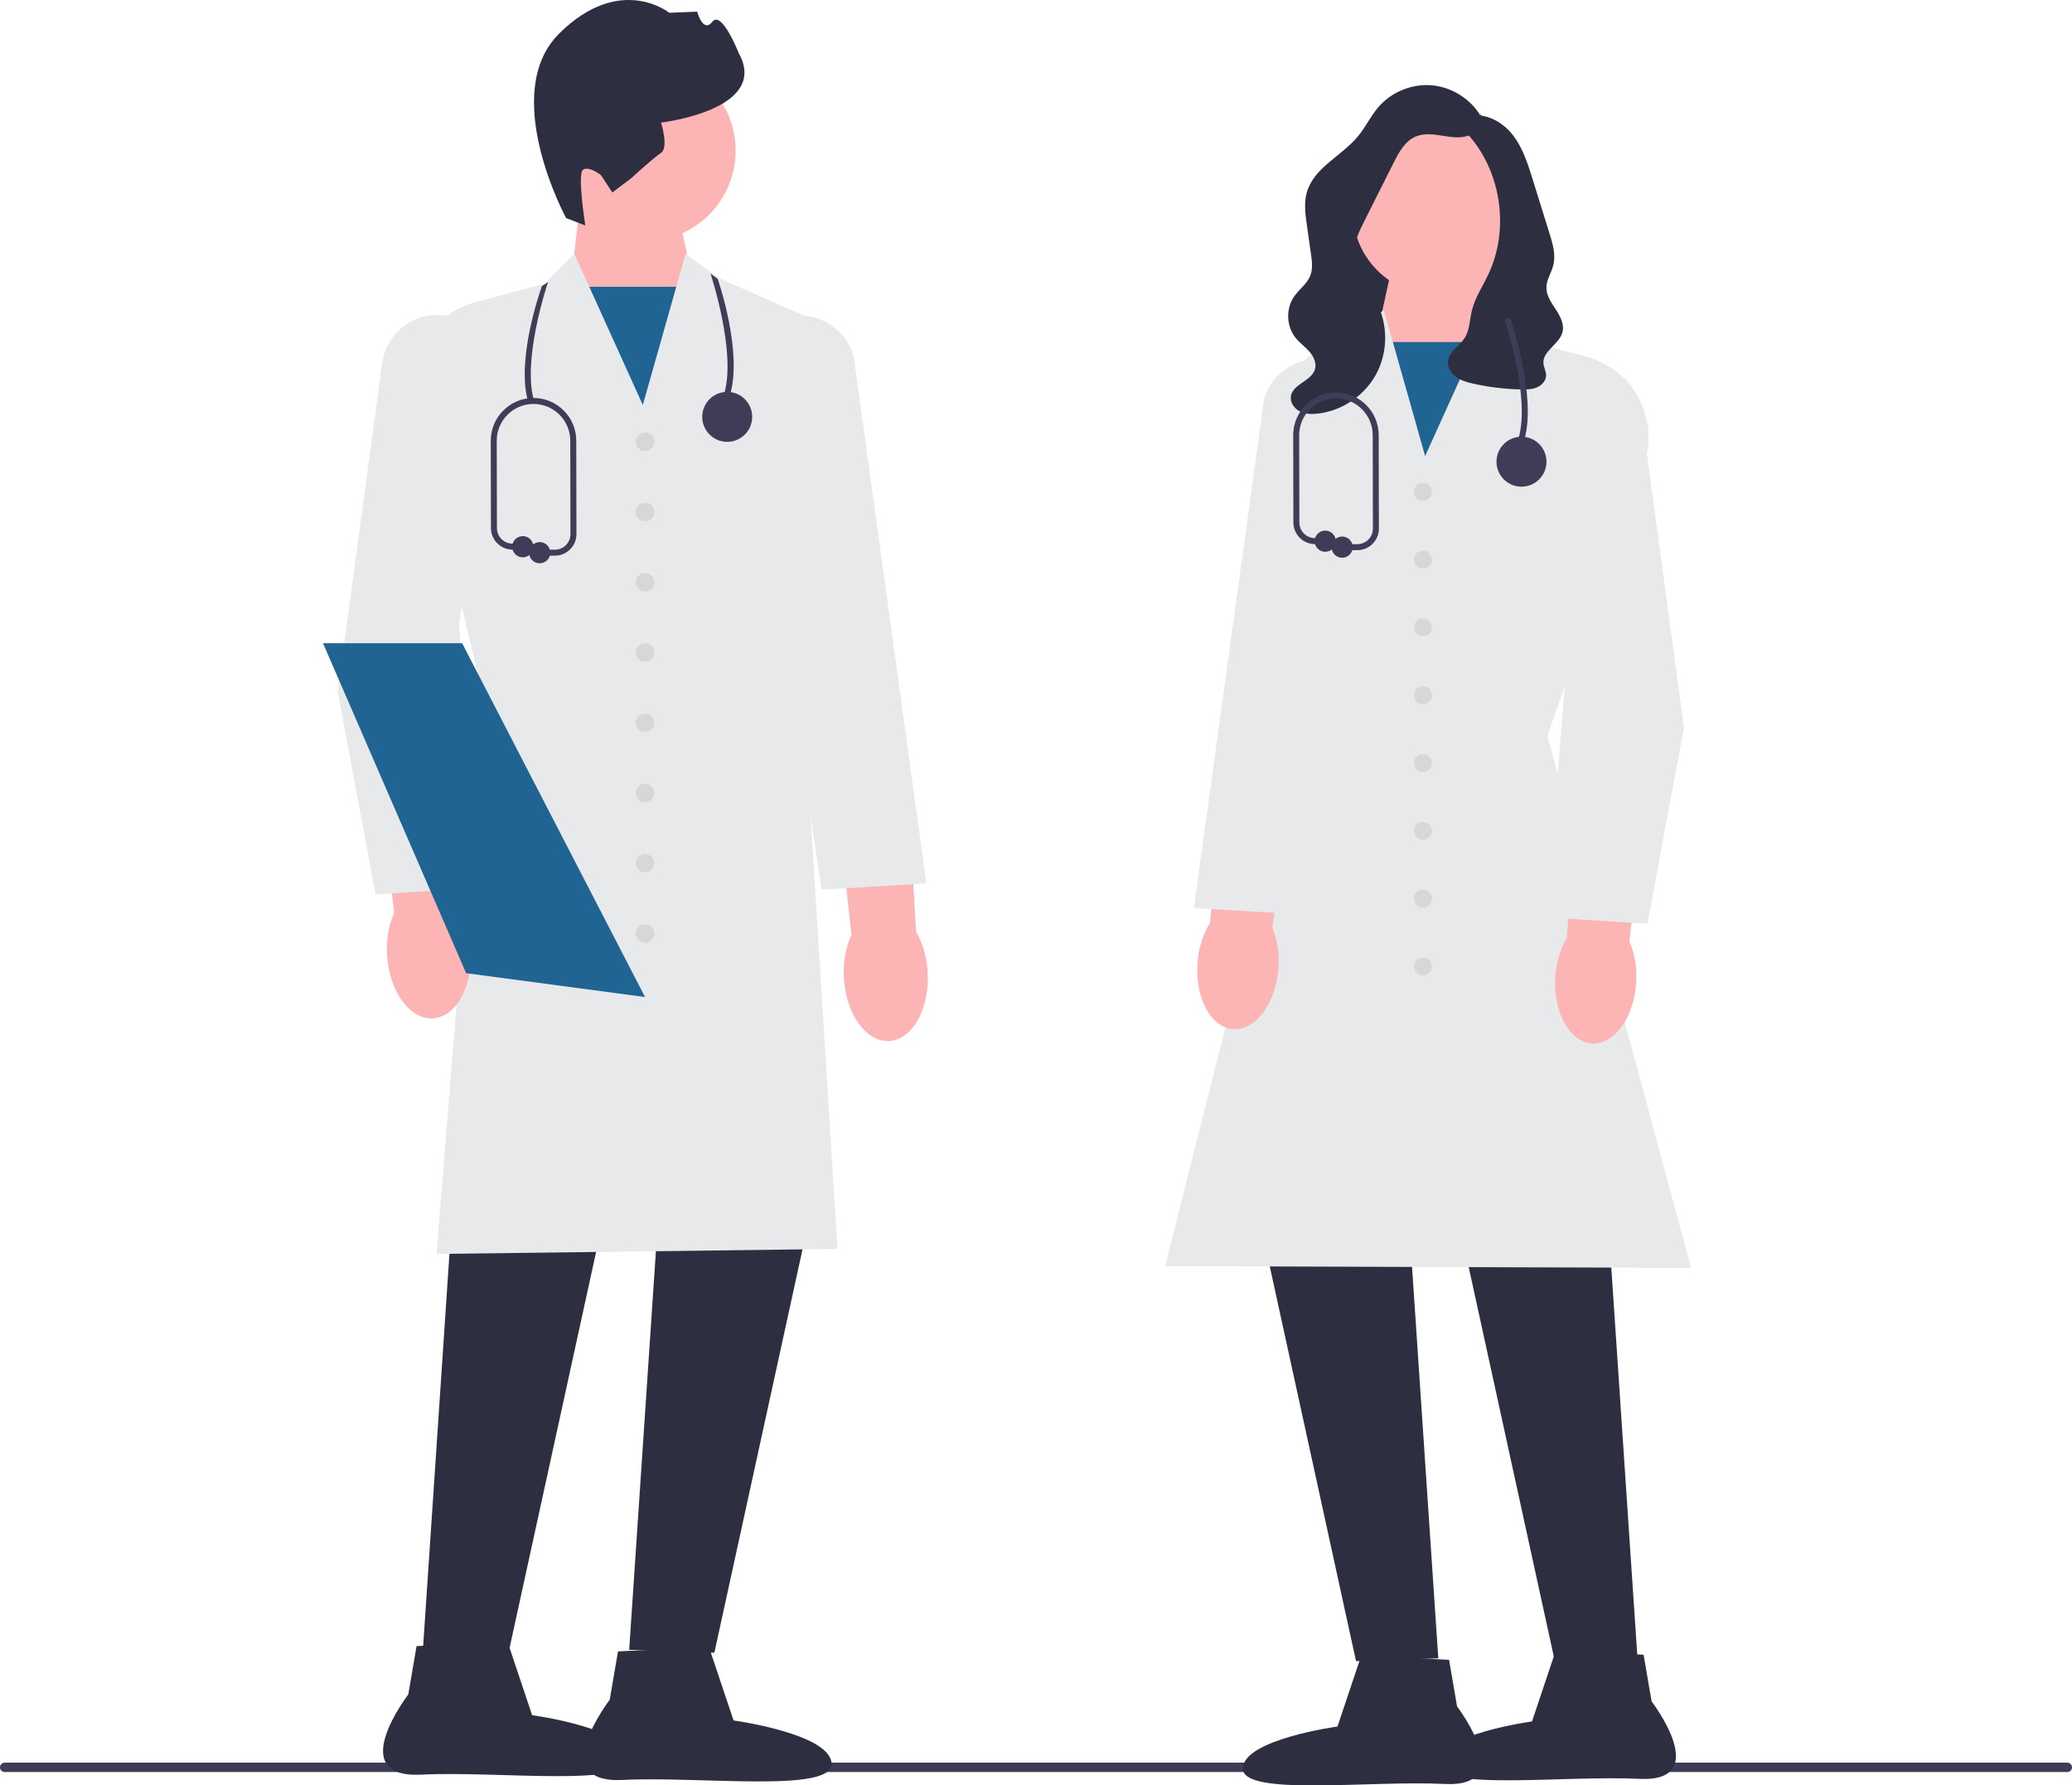 <svg height="596.951" viewBox="0 0 692.68 596.951" width="692.68" xmlns="http://www.w3.org/2000/svg"><path d="m0 590.905c0 .871.7 1.571 1.571 1.571h689.538c.871 0 1.571-.7 1.571-1.571 0-.871-.7-1.571-1.571-1.571H1.571c-.871 0-1.571.7-1.571 1.571Z" fill="#3f3c57"/><path d="M224.976 63.441 232.475 97.658 216.525 145.285 190.829 94.114 194.394 64.427 224.976 63.441Z" fill="#fdb4b4"/><path d="M189.5 95.886H233.868V149.494H189.5Z" fill="#206493"/><circle cx="215.623" cy="50.376" fill="#fdb4b4" r="30.3"/><path d="m189.248 72.908s-22.586-41.712-2.222-61.786c20.364-20.073 36.711-6.846 36.711-6.846l9.335-.377s1.947 7.346 5.086 3.369 8.812 10.506 8.812 10.506c10.529 18.962-25.971 23.21-25.971 23.21 0 0 2.636 8.396-.043 10.154s-9.837 8.373-9.837 8.373l-6.407 4.839-3.807-5.801s-3.977-3.139-5.986-1.821.755 18.67.755 18.67l-6.426-2.49 0-0s0 0 0 0Z" fill="#2e2e41"/><path d="M152.898 379.779 141.314 552.583 169.792 553.548 207.442 381.227 152.898 379.779Z" fill="#2e2e41"/><path d="M221.923 378.814 210.339 551.617 238.817 552.583 276.467 380.262 221.923 378.814Z" fill="#2e2e41"/><path d="m145.922 419.26 15.161-188.208-23.25-98.004c-2.004-14.568 7.175-28.353 21.342-32.112l22.75-6.036 10.069-10.07 22.903 50.578 14.304-50.54 11.156 8.113 33.086 14.597-.015.342-5.307 118.388 11.847 191.274-.525.007-133.521 1.669v-0Z" fill="#e8e9ea"/><path d="m236.989 550.619 8.246 24.617s32.261 4.386 32.763 14.374-43.844 4.206-69.811 5.511-4.352-26.815-4.352-26.815l2.767-16.159 30.387-1.527h0v-0Z" fill="#2e2e41"/><path d="m169.646 548.847 8.246 24.617s32.261 4.386 32.763 14.374-43.844 4.206-69.811 5.511-4.352-26.815-4.352-26.815l2.767-16.159 30.387-1.527h-0Z" fill="#2e2e41"/><path d="m129.415 319.305c-.35-4.854.468-9.72 2.386-14.193l-6.154-50.486 24.108-2.226 3.646 51.452c2.423 4.218 3.8 8.956 4.017 13.816.709 12.156-4.985 22.373-12.719 22.824s-14.577-9.034-15.284-21.186h0l-0-0.0 0-0Z" fill="#fdb4b4"/><path d="m282.111 326.715c-.297-4.857.574-9.715 2.54-14.166l-5.604-50.55 24.131-1.963 3.085 51.488c2.377 4.245 3.702 8.997 3.866 13.859.576 12.164-5.229 22.317-12.967 22.684s-14.478-9.193-15.052-21.352h0l-0-0v-0Z" fill="#fdb4b4"/><path d="m125.547 299.058-.082-.436-12.564-67.415 14.846-109.777c1.325-9.801 10.076-16.861 19.945-16.072 5.154.413 9.778 2.857 13.021 6.884 3.243 4.027 4.646 9.066 3.951 14.189l-11.174 82.332 7.035 88.062s-34.979 2.233-34.979 2.233Z" fill="#e8e9ea"/><path d="m274.665 297.476-25.261-168.621c-1.313-4.944-.544-10.119 2.175-14.516s7.006-7.395 12.069-8.442c9.687-2.003 19.252 3.918 21.781 13.479l24.268 175.983-35.032 2.118v-0Z" fill="#e8e9ea"/><circle cx="215.639" cy="147.722" fill="#d6d7d8" r="3.101"/><circle cx="215.639" cy="171.203" fill="#d6d7d8" r="3.101"/><circle cx="215.639" cy="194.684" fill="#d6d7d8" r="3.101"/><circle cx="215.639" cy="218.165" fill="#d6d7d8" r="3.101"/><circle cx="215.639" cy="241.647" fill="#d6d7d8" r="3.101"/><circle cx="215.639" cy="265.128" fill="#d6d7d8" r="3.101"/><circle cx="215.639" cy="288.609" fill="#d6d7d8" r="3.101"/><circle cx="215.639" cy="312.09" fill="#d6d7d8" r="3.101"/><path d="M215.643 333.356 156.963 325.536 155.833 325.386 125.843 256.236 107.983 215.066 154.503 215.066 215.643 333.356Z" fill="#206493"/><path d="M450.918 70.964 488.226 50.526 488.226 108.92 445.079 108.92 450.918 70.964Z" fill="#2e2e41"/><path d="M496.224 83.983 499.667 112.651 474.853 162.066 459.451 116.074 466.692 83.031 496.224 83.983Z" fill="#fdb4b4"/><path d="M458.105 114.362H500.951V166.131H458.105Z" fill="#206493"/><path d="M536.296 388.514 547.484 555.388 519.982 556.32 483.624 389.913 536.296 388.514Z" fill="#2e2e41"/><path d="M469.64 387.582 480.827 554.456 453.326 555.388 416.967 388.98 469.64 387.582Z" fill="#2e2e41"/><path d="m565.352 423.907-.655-.002-175.198-.572.157-.62 45.043-178.461-11.283-90.063c-2.138-17.066 6.998-33.197 22.733-40.139l5.681-2.506 10.792-7.848 13.806 48.784 22.108-48.822 9.739 9.738 21.964 5.828c13.69 3.632 22.56 16.952 20.631 30.983l-.023.098-33.542 95.709 48.048 177.894Z" fill="#e8e9ea"/><path d="m455.091 553.492 29.344 1.475 2.672 15.605s20.874 27.156-4.202 25.895-67.901 4.323-67.416-5.322 31.639-13.88 31.639-13.88l7.963-23.772h0l0-0Z" fill="#2e2e41"/><path d="m520.123 551.781 29.344 1.475 2.672 15.605s20.874 27.156-4.202 25.895-67.901 4.323-67.416-5.322 31.639-13.88 31.639-13.88l7.963-23.772h0v-0Z" fill="#2e2e41"/><path d="m546.995 328.404h0c-.683 11.735-7.292 20.895-14.76 20.459-7.468-.436-12.967-10.301-12.282-22.041.209-4.693 1.539-9.268 3.879-13.342l3.521-49.686 23.281 2.149-5.943 48.754c1.852 4.319 2.642 9.019 2.304 13.706v0Z" fill="#fdb4b4"/><path d="m427.356 323.941h0c-.933 11.718-7.735 20.735-15.192 20.141s-12.745-10.575-11.81-22.297c.309-4.688 1.736-9.233 4.162-13.256l4.578-49.6 23.23 2.645-6.98 48.616c1.759 4.358 2.449 9.073 2.012 13.752l-0.0 0h0Z" fill="#fdb4b4"/><path d="m550.744 308.87-33.812-2.158.041-.507 6.754-84.549-10.789-79.504c-.673-4.952.684-9.823 3.818-13.715 3.135-3.893 7.604-6.255 12.587-6.654h0c9.539-.752 17.997 6.062 19.278 15.535l14.337 106.013-.015.079-12.2 65.46Z" fill="#e8e9ea"/><path d="m432.985 305.631-33.865-2.047.074-.535 23.353-169.37c2.456-9.302 11.706-15.024 21.065-13.088 4.895 1.012 9.037 3.91 11.666 8.161s3.372 9.251 2.092 14.083l-24.385 162.797Z" fill="#e8e9ea"/><circle cx="475.708" cy="164.419" fill="#d6d7d8" r="2.995"/><circle cx="475.708" cy="187.095" fill="#d6d7d8" r="2.995"/><circle cx="475.708" cy="209.77" fill="#d6d7d8" r="2.995"/><circle cx="475.708" cy="232.446" fill="#d6d7d8" r="2.995"/><circle cx="475.708" cy="255.121" fill="#d6d7d8" r="2.995"/><circle cx="475.708" cy="277.797" fill="#d6d7d8" r="2.995"/><circle cx="475.708" cy="300.472" fill="#d6d7d8" r="2.995"/><circle cx="475.708" cy="323.148" fill="#d6d7d8" r="2.995"/><circle cx="480.255" cy="70.601" fill="#fdb4b4" r="28.013"/><path d="m494.935 37.9c1.342 2.73-.786 6.14-3.604 7.288s-6.0.683-9.004.205-6.192-.931-9.001.237c-3.635 1.511-5.683 5.303-7.449 8.821-3.296 6.568-6.592 13.136-9.887 19.704-1.61 3.209-3.257 6.562-3.288 10.152-.057 6.59 5.171 11.857 7.984 17.817 3.425 7.257 3.142 16.149-.736 23.174-3.878 7.025-11.253 12.002-19.219 12.97-2.096.255-4.314.227-6.198-.725s-3.322-3.031-2.973-5.114c.682-4.072 6.905-5.024 8.048-8.992.597-2.071-.46-4.283-1.884-5.901s-3.226-2.88-4.584-4.553c-3.133-3.859-3.342-9.816-.487-13.884 1.678-2.391 4.273-4.168 5.358-6.88.924-2.312.589-4.911.239-7.376-.45-3.168-.9-6.335-1.349-9.503-.525-3.696-1.042-7.524-.004-11.11 2.377-8.217 11.655-12.076 17.096-18.677 2.528-3.067 4.229-6.756 6.823-9.768 4.353-5.054 11.206-7.843 17.851-7.263 6.645.58 12.912 4.512 16.324 10.244" fill="#2e2e41"/><path d="m490.513 38.418c-1.369.489-1.876 2.272-1.482 3.671.394 1.399 1.425 2.511 2.37 3.616 10.679 12.498 13.161 31.401 6.07 46.232-1.886 3.945-4.398 7.657-5.416 11.91-.74 3.094-.7 6.488-2.417 9.167-1.748 2.727-5.211 4.555-5.553 7.776-.22 2.067 1.04 4.075 2.729 5.287s3.752 1.766 5.781 2.218c5.273 1.175 10.665 1.817 16.067 1.912 1.761.031 3.578-.007 5.194-.709s2.995-2.224 3.013-3.985c.014-1.384-.784-2.661-.886-4.042-.305-4.137 5.261-6.338 6.346-10.341.713-2.632-.692-5.341-2.188-7.621-1.497-2.28-3.204-4.674-3.167-7.401.035-2.61 1.674-4.909 2.31-7.441.881-3.502-.201-7.165-1.274-10.613-.912-2.931-1.825-5.863-2.737-8.794-.97-3.116-1.94-6.232-2.909-9.349-1.693-5.44-3.47-11.038-7.134-15.402-3.664-4.363-9.735-7.223-15.147-5.442" fill="#2e2e41"/><g fill="#3f3c57"><path d="m509.601 146.967-1.92-.56c4-13.715-4.625-39.31-4.712-39.567l1.893-.646c.366 1.074 8.915 26.456 4.739 40.772Z"/><circle cx="508.641" cy="154.367" r="8.354"/><path d="m453.75 183.943h-5.066c-.553 0-1-.448-1-1s.447-1 1-1h5.066c1.396 0 2.708-.544 3.694-1.532.985-.988 1.527-2.301 1.524-3.696l-.062-31.207c0-6.779-5.514-12.293-12.291-12.293s-12.292 5.514-12.292 12.291l.062 29.209c.006 2.85 2.329 5.186 5.179 5.208l3.478.026c.552.004.996.455.992 1.008-.004.549-.451.992-1 .992h-.008l-3.478-.026c-3.941-.03-7.155-3.262-7.163-7.204l-.062-29.211c0-7.882 6.411-14.293 14.292-14.293 7.88 0 14.291 6.411 14.291 14.291l.062 31.205c.004 1.931-.745 3.747-2.109 5.113-1.363 1.367-3.179 2.12-5.109 2.12Z"/><circle cx="443.034" cy="180.949" r="3.544"/><circle cx="448.683" cy="182.943" r="3.544"/><path d="m244.071 131.978-1.92-.56c4-13.715-4.528-39.706-4.615-39.963l2.4 1.809c.366 1.074 8.311 24.398 4.135 38.714Z"/><path d="m176.581 134.414 1.92-.56c-4-13.715 4.625-39.31 4.712-39.567l-2.054 1.376c-.366 1.074-8.754 24.435-4.578 38.751Z"/><circle cx="243.111" cy="139.377" r="8.354"/><path d="m185.488 185.789h-5.066c-.553 0-1-.448-1-1s.447-1 1-1h5.066c1.396 0 2.708-.544 3.694-1.532.985-.988 1.527-2.301 1.524-3.696l-.062-31.207c0-6.779-5.514-12.293-12.291-12.293s-12.292 5.514-12.292 12.291l.062 29.209c.006 2.85 2.329 5.186 5.179 5.208l3.478.026c.552.004.996.455.992 1.008-.004.549-.451.992-1 .992h-.008l-3.478-.026c-3.941-.03-7.155-3.262-7.163-7.204l-.062-29.211c0-7.882 6.411-14.293 14.292-14.293 7.88 0 14.291 6.411 14.291 14.291l.062 31.205c.004 1.931-.745 3.747-2.109 5.113-1.363 1.367-3.179 2.12-5.109 2.12Z"/><circle cx="174.772" cy="182.795" r="3.544"/><circle cx="180.421" cy="184.789" r="3.544"/></g></svg>